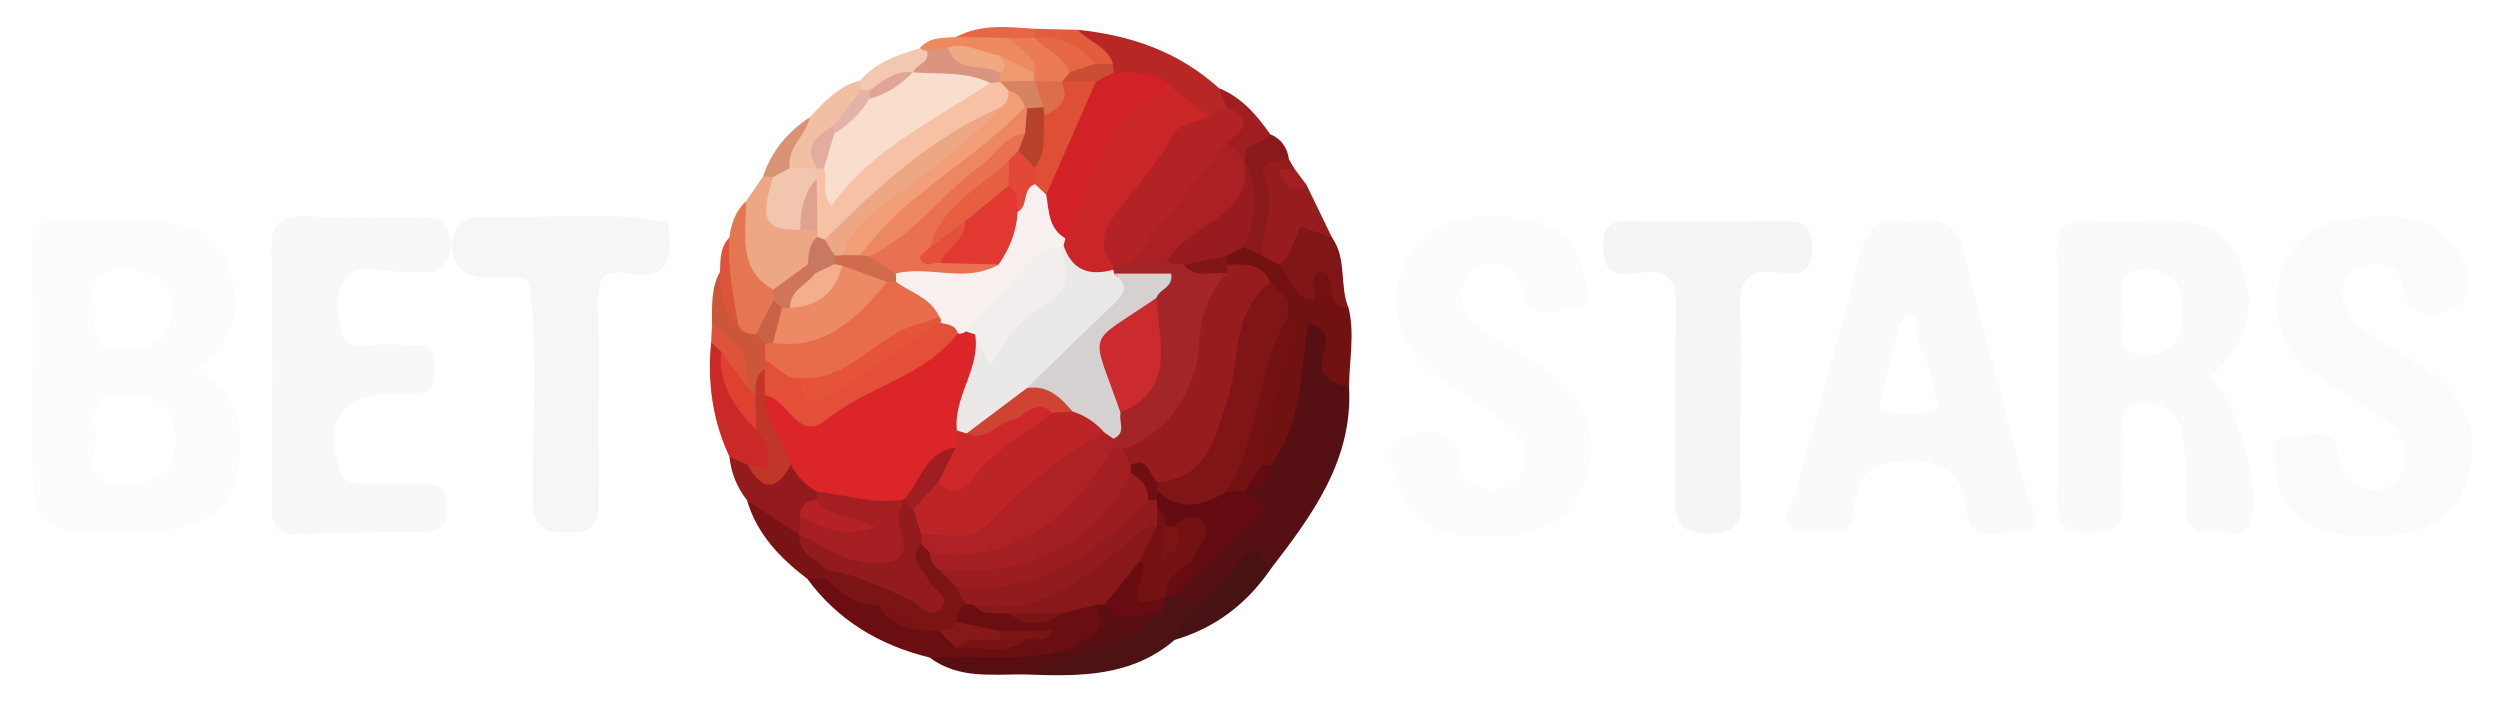 <?xml version="1.0" encoding="utf-8"?>
<!-- Generator: Adobe Illustrator 16.0.0, SVG Export Plug-In . SVG Version: 6.00 Build 0)  -->
<!DOCTYPE svg PUBLIC "-//W3C//DTD SVG 1.1//EN" "http://www.w3.org/Graphics/SVG/1.1/DTD/svg11.dtd">
<svg version="1.1" id="Layer_1" xmlns="http://www.w3.org/2000/svg" xmlns:xlink="http://www.w3.org/1999/xlink" x="0px" y="0px"
	 width="143.333px" height="40.333px" viewBox="0 0 143.333 40.333" enable-background="new 0 0 143.333 40.333"
	 xml:space="preserve">
<g>
	<path fill-rule="evenodd" clip-rule="evenodd" fill="#FCFBFB" d="M135.679,30.76c-3.267-0.009-5.122-1.408-5.299-4.037
		c-0.053-0.794-0.291-1.876,1.037-1.748c0.914,0.088,2.326-0.77,2.605,0.985c0.189,1.196,0.659,2.087,2,2.118
		c0.922,0.021,1.617-0.423,1.844-1.359c0.33-1.363-0.463-2.209-1.476-2.892c-1.239-0.834-2.561-1.556-3.751-2.452
		c-1.846-1.388-2.451-3.273-1.901-5.528c0.475-1.943,1.805-2.937,3.683-3.235c2.259-0.359,4.58-0.561,6.205,1.476
		c0.799,1,1.567,2.604,0.258,3.447c-0.777,0.5-2.79,1.047-3.213-1.285c-0.217-1.196-1.359-1.449-2.395-0.933
		c-1.076,0.537-1.238,1.565-0.694,2.559c0.301,0.55,0.859,1.004,1.392,1.372c0.816,0.564,1.726,0.994,2.57,1.52
		c2.71,1.688,3.69,3.835,2.979,6.461C140.853,29.707,139.094,30.769,135.679,30.76z"/>
	<path fill-rule="evenodd" clip-rule="evenodd" fill="#FCFCFC" d="M85.116,30.762c-2.21-0.031-4.217-0.485-4.955-2.92
		c-0.285-0.939-1.041-2.348,0.394-2.773c1.135-0.336,2.967-0.857,3.154,1.483c0.079,0.983,0.765,1.444,1.688,1.526
		c0.816,0.072,1.515-0.248,1.84-1.011c0.345-0.808,0.337-1.701-0.354-2.321c-0.797-0.716-1.687-1.342-2.593-1.919
		c-1.055-0.672-2.163-1.272-2.98-2.24c-1.516-1.795-1.597-3.815-0.613-5.837c0.916-1.882,3.453-2.679,6.418-2.249
		c1.909,0.277,3.339,1.141,3.68,3.146c0.114,0.674,0.713,1.897-0.59,1.983c-0.944,0.062-2.425,0.902-2.86-0.894
		c-0.243-1.004-0.703-1.669-1.848-1.624c-0.759,0.029-1.279,0.422-1.532,1.083c-0.42,1.092,0.025,1.996,0.902,2.618
		c1.013,0.719,2.124,1.299,3.18,1.961c2.825,1.773,3.728,3.907,2.859,6.721C90.194,29.799,88.444,30.786,85.116,30.762z"/>
	<path fill-rule="evenodd" clip-rule="evenodd" fill="#F8F8F7" d="M24.723,15.625c-0.912-0.04-1.834-0.001-2.732-0.134
		c-2.076-0.308-2.775,0.501-2.601,2.584c0.106,1.268,0.395,1.831,1.723,1.707c0.908-0.085,1.83-0.007,2.746-0.015
		c0.944-0.008,1.041,0.609,1.034,1.338c-0.007,0.685,0.038,1.387-0.932,1.426c-0.499,0.02-0.999,0.016-1.498,0.02
		c-2.854,0.02-3.887,1.56-3.006,4.363c0.237,0.756,0.717,0.805,1.322,0.804c1.166-0.001,2.332,0.027,3.496-0.006
		c0.926-0.026,1.353,0.319,1.374,1.299c0.022,1.06-0.359,1.499-1.443,1.497c-2.576-0.004-5.152,0.069-7.729,0.111
		c-1.105-0.345-0.874-1.277-0.876-2.072c-0.014-4.729,0.047-9.46-0.038-14.188c-0.028-1.535,0.457-2.049,1.985-1.963
		c2.068,0.117,4.147,0.026,6.222,0.031c0.826,0.002,1.73-0.122,2.003,0.984C26.02,14.419,25.77,15.216,24.723,15.625z"/>
	<path fill-rule="evenodd" clip-rule="evenodd" fill="#F6F5F5" d="M99.802,22.927c0,1.833-0.058,3.667,0.019,5.497
		c0.056,1.347-0.094,2.13-1.814,2.153c-1.828,0.025-2.014-0.786-1.981-2.268c0.079-3.58-0.048-7.165,0.059-10.744
		c0.047-1.55-0.422-2.098-1.972-1.938c-1.002,0.104-2.188,0.392-2.202-1.437c-0.016-1.802,1.11-1.505,2.158-1.509
		c2.665-0.01,5.331,0.029,7.996-0.019c1.16-0.021,1.872,0.128,1.836,1.596c-0.033,1.369-0.756,1.557-1.756,1.38
		c-2.164-0.381-2.511,0.731-2.368,2.541C99.901,19.754,99.802,21.345,99.802,22.927z"/>
	<path fill-rule="evenodd" clip-rule="evenodd" fill="#F7F6F6" d="M38.298,12.774c0.215,1.799,0.242,3.418-2.39,2.891
		c-1.384-0.277-1.653,0.476-1.632,1.708c0.063,3.747-0.029,7.497,0.05,11.243c0.028,1.35-0.271,1.93-1.767,1.926
		c-1.484-0.003-2.02-0.382-2.021-1.961c-0.006-4.141,0.302-8.291-0.172-12.427c-0.854-0.462-1.78-0.171-2.67-0.242
		c-1.056-0.084-1.711-0.593-1.767-1.667c-0.057-1.084,0.556-1.816,1.604-1.782C31.121,12.579,34.731,11.999,38.298,12.774z"/>
	<path fill-rule="evenodd" clip-rule="evenodd" fill="#560F12" d="M77.347,22.171c0.222,4.24-2.127,7.372-4.519,10.485
		c-0.464,0.483-0.849-1.436-1.532,0.041c-0.454,0.98-1.458,1.801-2.556,2.304c-0.644,0.139-1.222,0.102-1.555-0.585
		c-0.055-0.669,0.293-1.154,0.73-1.598c1.211-1.478,3.579-2.103,3.392-4.613c0.391-0.692,0.985-1.254,1.265-2.017
		c0.986-1.969,1.273-4.114,1.617-6.249c0.121-0.751-0.025-1.913,1.226-1.723c0.957,0.145,1.322,1.068,1.117,1.944
		C76.311,21.105,76.772,21.625,77.347,22.171z"/>
	<path fill-rule="evenodd" clip-rule="evenodd" fill="#6B0E12" d="M53.301,37.7c-2.854-0.701-5.249-2.113-7.012-4.509
		c0.253-0.294,0.583-0.369,0.951-0.339c1.121,0.279,1.992,1.088,3.075,1.449c0.85,0.474,1.615,1.122,2.63,1.254
		c0.327,0.066,0.644,0.165,0.95,0.298c0.491,0.243,0.933,0.607,1.521,0.615c1.121,0.181,2.24,0.354,3.361,0.038
		c0.313-0.103,0.211,0.28,0.234-0.052c0.002-0.028-0.044-0.013-0.063-0.007c-0.557,0.17-1.125,0.243-1.71,0.208
		c-0.893-0.041-1.731-0.229-2.438-0.817c-0.322-0.507-0.274-0.959,0.204-1.345c0.227-0.112,0.469-0.166,0.723-0.167
		c0.715,0.086,1.418,0.246,2.12,0.407c1.009,0.35,2.016,0.346,3.021-0.032c0.729-0.154,1.458-0.49,2.186,0.002
		c1.239,2.265-0.799,2.427-2.003,3.129C58.457,38.414,55.875,38.308,53.301,37.7z"/>
	<path fill-rule="evenodd" clip-rule="evenodd" fill="#721112" d="M77.347,22.171c-1.05-0.203-1.867-0.597-1.463-1.902
		c0.247-0.795,0.262-1.452-0.857-1.715c-0.541,2.773-0.32,5.742-2.185,8.119c-0.235,0.173-0.459,0.159-0.67-0.042
		c-0.843-2.1,0.436-3.934,0.757-5.887c0.129-0.786,0.698-1.484,0.487-2.345c-0.056-0.353-0.06-0.706,0-1.058
		c0.082-0.34,0.251-0.622,0.562-0.801c0.41-0.131,0.832-0.048,1.249-0.064c0.396-0.03,0.794-0.092,1.183,0.052
		c0.32,0.364,0.544,0.807,0.909,1.137C77.684,19.165,77.352,20.669,77.347,22.171z"/>
	<path fill-rule="evenodd" clip-rule="evenodd" fill="#EEA785" d="M42.768,11.548c0.328-0.478,0.655-0.956,0.982-1.433
		c0.191-0.149,0.393-0.174,0.607-0.056c0.544,0.879-0.272,2.548,1.56,2.677c0.341,0.023,0.663,0.103,0.947,0.303
		c0.139,0.193,0.21,0.408,0.22,0.646c-0.057,0.602-0.235,1.165-0.53,1.694c-0.623,0.832-1.366,1.466-2.476,1.494
		C41.466,15.633,42.206,13.569,42.768,11.548z"/>
	<path fill-rule="evenodd" clip-rule="evenodd" fill="#B62726" d="M61.804,1.71c3.026,0.312,5.789,1.261,8.08,3.346
		c0.202,0.377,0.753,0.583,0.568,1.152c-0.288,0.4-0.693,0.599-1.167,0.68c-1.008-0.031-1.56-0.844-2.299-1.336
		c-0.88-0.74-2.05-0.663-3.046-1.074c-0.195-0.11-0.366-0.251-0.518-0.416C63.011,3.192,61.777,2.883,61.804,1.71z"/>
	<path fill-rule="evenodd" clip-rule="evenodd" fill="#4C1214" d="M67.333,34.186c0.374,0.558,0.956,0.47,1.505,0.482
		c0.336,1.288-1.087,1.278-1.491,2.02c-2.492,2.139-5.494,2.094-8.511,1.983c0.907-1.226,2.421-1.079,3.634-1.605
		c1.138-0.646,2.211-1.399,3.338-2.06c0.312-0.279,0.593-0.594,0.938-0.836C66.943,34.075,67.139,34.077,67.333,34.186z"/>
	<path fill-rule="evenodd" clip-rule="evenodd" fill="#971C1E" d="M73.901,9.138c0.106,0.181,0.213,0.363,0.318,0.544
		c-0.327,0.715,0.227,0.768,0.676,0.899c0.491,1.014,0.982,2.027,1.474,3.041c0.212,0.377,0.116,1.102-0.091,0.98
		c-1.396-0.824-2.077,0.731-3.163,0.819c-0.557-0.127-0.935-0.457-1.146-0.984c-0.272-1.383,0.185-2.751,0.001-4.168
		C71.81,9.045,72.631,8.459,73.901,9.138z"/>
	<path fill-rule="evenodd" clip-rule="evenodd" fill="#471214" d="M67.346,36.688c-0.06-1.084,1.268-1.145,1.491-2.02
		c0.749-0.831,1.556-1.617,2.232-2.503c1.076-1.409,1.252,0.063,1.759,0.492C71.469,34.636,69.662,36.007,67.346,36.688z"/>
	<path fill-rule="evenodd" clip-rule="evenodd" fill="#801618" d="M73.336,15.178c0.792-0.534,0.802-1.525,1.248-2.182
		c0.617,0.217,1.2,0.422,1.784,0.627c0.872,1.216,0.411,2.746,0.95,4.041c-0.643-0.021-0.957-0.366-0.982-0.995
		c-0.671-0.511-0.704,0.258-1,0.498c-0.41-0.013-0.778-0.107-0.999-0.499C73.738,16.351,73,16.125,73.336,15.178z"/>
	<path fill-rule="evenodd" clip-rule="evenodd" fill="#CA2927" d="M41.817,26.178c-0.973-2.086-1.274-4.28-1.044-6.558
		c0.43-0.179,0.678,0.065,0.897,0.381c0.369,1.633,1.009,3.13,2.199,4.353c1.224,2.532,1.138,2.781-0.959,2.815
		C42.425,26.973,42.13,26.564,41.817,26.178z"/>
	<path fill-rule="evenodd" clip-rule="evenodd" fill="#E57652" d="M42.768,11.548c0.046,1.832-0.546,3.861,1.565,5.053
		c0.19,0.195,0.294,0.429,0.315,0.701c-0.121,0.996-0.51,1.798-1.546,2.134c-0.645,0.033-1.033-0.316-1.293-0.861
		c-0.631-1.655-0.34-3.308,0.009-4.961C41.925,12.829,42.158,12.102,42.768,11.548z"/>
	<path fill-rule="evenodd" clip-rule="evenodd" fill="#931B1D" d="M41.817,26.178c0.35,0.162,0.699,0.324,1.048,0.487
		c0.845,0.869,1.622,0.746,2.346-0.164c0.838,0.181,1.334,0.773,1.757,1.454c0.077,0.205,0.097,0.419,0.064,0.636
		c-0.206,0.481-0.552,0.895-0.708,1.406c-0.128,0.312-0.311,0.579-0.608,0.755c-1.583,0.168-2.064-1.194-2.891-2.078
		C42.246,27.941,41.918,27.105,41.817,26.178z"/>
	<path fill-rule="evenodd" clip-rule="evenodd" fill="#570E11" d="M62.839,37.17c-1.334,0.5-2.669,1-4.004,1.5
		c-1.896-0.03-3.854,0.292-5.534-0.971c2.678-0.189,5.404,0.36,8.036-0.531C61.838,36.823,62.339,36.828,62.839,37.17z"/>
	<path fill-rule="evenodd" clip-rule="evenodd" fill="#8A191B" d="M73.901,9.138c-0.726,0.081-1.836,0.057-1.383,1.137
		c0.655,1.567-0.156,2.932-0.175,4.387c-0.627,0.214-0.972-0.114-1.221-0.63c-0.15-1.627,0.24-3.271-0.136-4.896
		c0.023-1.228,0.771-1.539,1.835-1.443C73.468,7.96,73.803,8.46,73.901,9.138z"/>
	<path fill-rule="evenodd" clip-rule="evenodd" fill="#791315" d="M42.826,28.674c1.004,0.665,2.009,1.329,3.013,1.993
		c0.101,0.046,0.202,0.092,0.305,0.135c0.555,0.532,1.256,0.945,1.443,1.777c-0.011,0.23-0.095,0.43-0.252,0.598
		c-0.348,0.005-0.696,0.009-1.044,0.013C44.725,32,43.397,30.627,42.826,28.674z"/>
	<path fill-rule="evenodd" clip-rule="evenodd" fill="#CC563A" d="M42.345,18.679c0.22,0.384,0.578,0.483,0.987,0.479
		c0.425-0.191,0.643,0.068,0.837,0.384c0.139,0.335,0.181,0.685,0.155,1.044c-0.021,0.235-0.071,0.466-0.137,0.693
		c-0.2,0.55-0.354,1.128-0.869,1.495c-0.398,0.037-0.65-0.175-0.839-0.494c-0.348-1.303-0.679-2.615-1.66-3.63
		c0.015-1.044-0.083-2.105,0.462-3.069C41.768,16.568,41.686,17.751,42.345,18.679z"/>
	<path fill-rule="evenodd" clip-rule="evenodd" fill="#F2BFA5" d="M46.424,6.727c0.833-0.876,1.632-1.8,2.883-2.104
		c0.158,0.167,0.233,0.366,0.229,0.596c-0.192,0.901-0.781,1.555-1.373,2.208c-0.681,0.571-1.012,1.331-1.166,2.19
		c-0.144,0.192-0.327,0.325-0.553,0.405c-0.511,0.092-0.969,0.018-1.316-0.412C44.665,8.246,45.758,7.583,46.424,6.727z"/>
	<path fill-rule="evenodd" clip-rule="evenodd" fill="#ED885F" d="M52.73,2.766c0.555-0.663,1.337-0.587,2.079-0.64
		c0.916-0.398,1.876-0.131,2.814-0.183c1.041,0.322,2.167,0.567,1.912,2.079c-0.866,0.96-1.581-0.063-2.366-0.178
		c-0.897-0.277-1.792-0.572-2.753-0.526c-0.365-0.007-0.725-0.054-1.076-0.155C53.107,3.077,52.904,2.943,52.73,2.766z"/>
	<path fill-rule="evenodd" clip-rule="evenodd" fill="#A01D20" d="M72.822,7.693c-0.359,0.625-1.563,0.405-1.477,1.476
		C71.238,9.2,71.13,9.231,71.023,9.262c-0.588-0.224-0.854-0.693-0.975-1.275c-0.013-0.625,0.59-1.149,0.293-1.821
		c-0.152-0.37-0.305-0.74-0.457-1.11C71.184,5.578,72.046,6.587,72.822,7.693z"/>
	<path fill-rule="evenodd" clip-rule="evenodd" fill="#F2C8B3" d="M52.73,2.766c0.115,0.094,0.247,0.139,0.395,0.134
		c0.554,0.621,0.517,0.726-0.536,1.509c-0.876,0.323-1.665,0.875-2.61,1.031c-0.24-0.025-0.445-0.126-0.613-0.299
		c-0.02-0.173-0.039-0.346-0.058-0.519C50.212,3.569,51.46,3.147,52.73,2.766z"/>
	<path fill-rule="evenodd" clip-rule="evenodd" fill="#E35D3D" d="M61.804,1.71c0.615,0.703,1.688,0.935,2.005,1.944
		c-0.25,0.283-0.569,0.357-0.93,0.315c-1.089-0.296-1.944-1.135-3.081-1.326c-0.215-0.089-0.4-0.22-0.565-0.383
		c-0.105-0.225-0.074-0.429,0.095-0.612C60.153,1.669,60.979,1.69,61.804,1.71z"/>
	<path fill-rule="evenodd" clip-rule="evenodd" fill="#D89276" d="M46.424,6.727c-0.194,1.043-1.33,1.717-1.144,2.91
		c-0.201,0.397-0.535,0.544-0.964,0.515c-0.189-0.012-0.378-0.024-0.567-0.037C44.229,8.66,45.16,7.562,46.424,6.727z"/>
	<path fill-rule="evenodd" clip-rule="evenodd" fill="#DD543B" d="M42.345,18.679c-1.033-0.8-0.969-1.977-1.064-3.098
		c0.02-0.699-0.001-1.41,0.537-1.967C41.698,15.333,42.041,17.004,42.345,18.679z"/>
	<path fill-rule="evenodd" clip-rule="evenodd" fill="#DD543B" d="M40.819,18.65c1.342,0.789,2.268,1.817,2.025,3.519
		c-1.449,0.04-0.904-1.415-1.506-2.01c-0.188-0.179-0.377-0.358-0.565-0.538C40.788,19.296,40.804,18.973,40.819,18.65z"/>
	<path fill-rule="evenodd" clip-rule="evenodd" fill="#E56743" d="M59.328,1.649c0.003,0.174,0.005,0.348,0.008,0.521
		c-0.499,0.39-0.998,0.322-1.497,0c-1.011-0.015-2.021-0.03-3.029-0.045C56.25,1.353,57.793,1.542,59.328,1.649z"/>
	<path fill-rule="evenodd" clip-rule="evenodd" fill="#A31F22" d="M74.895,10.582c-0.812,0.679-1.41-0.238-1.508-0.549
		c-0.185-0.589,0.53-0.226,0.833-0.35C74.445,9.982,74.669,10.282,74.895,10.582z"/>
	<path fill-rule="evenodd" clip-rule="evenodd" fill="#FCFCFC" d="M11.174,21.176c2.418-1.524,2.691-3.671,1.917-5.951
		c-0.786-2.313-2.87-2.513-4.938-2.533c-1.415-0.014-2.838,0.091-4.242-0.031c-1.573-0.136-2.189,0.3-2.112,2.016
		c0.145,3.239,0.042,6.49,0.042,9.735c0,6.21,0,6.216,6.234,6.074c2.335-0.053,4.622-0.347,5.393-3.05
		C14.18,24.938,13.834,22.677,11.174,21.176z M7.26,15.442c1.546,0.132,2.599,0.617,2.598,2.291c0,1.855-1.245,2.238-2.834,2.323
		c-1.941,0.104-1.558-1.204-1.574-2.507C5.31,16.395,5.304,15.275,7.26,15.442z M7.234,27.763c-2.785,0.126-1.542-1.913-1.763-3.123
		c-0.259-1.414,0.195-2.307,1.757-1.969c2.011-0.11,2.872,0.843,2.813,2.698C9.983,27.191,8.892,27.688,7.234,27.763z"/>
	<path fill-rule="evenodd" clip-rule="evenodd" fill="#FAFAFA" d="M126.716,21.619c2.127-1.925,2.702-4.005,1.821-6.379
		c-0.915-2.463-2.94-2.625-5.112-2.561c-1.162,0.034-2.333,0.082-3.488-0.013c-1.456-0.12-2.06,0.296-2.023,1.909
		c0.105,4.65,0.095,9.307,0.005,13.958c-0.029,1.51,0.382,2.019,1.942,2.03c1.629,0.012,1.992-0.641,1.884-2.079
		c-0.1-1.322,0.05-2.662-0.04-3.985c-0.095-1.386,0.659-1.484,1.696-1.324c1.334,0.205,1.738,1.18,1.824,2.323
		c0.094,1.24,0.08,2.489,0.104,3.735c0.018,0.963,0.575,1.369,1.447,1.256c0.751-0.097,1.739,0.517,2.215-0.525
		C129.758,28.282,128.273,22.959,126.716,21.619z M122.98,20.334c-2.144,0.005-0.907-1.645-1.304-2.464
		c0.248-0.984-0.651-2.529,1.452-2.413c1.502,0.083,2.047,0.949,2.029,2.236C125.138,19.083,124.801,20.329,122.98,20.334z"/>
	<path fill-rule="evenodd" clip-rule="evenodd" fill="#FBFAFA" d="M116.258,28.515c-1.106-4.513-2.41-8.978-3.501-13.494
		c-0.447-1.852-1.218-2.84-3.203-2.272c-1.967-0.521-2.598,0.512-3.026,2.237c-1.103,4.436-2.418,8.818-3.574,13.241
		c-0.171,0.651-0.961,1.53-0.18,2.021c0.612,0.384,1.598,0.271,2.408,0.22c1.154-0.073,1.112-1.125,1.22-1.888
		c0.229-1.635,1.083-2.002,2.687-2.104c2.258-0.144,3.335,0.544,3.65,2.818c0.297,2.13,2.135,1.201,3.227,1.118
		C117.556,30.29,116.393,29.065,116.258,28.515z M110.733,23.612c-0.848,0.181-1.808,0.169-2.644-0.049
		c-0.569-0.148-0.181-0.857-0.084-1.297c0.264-1.203,0.576-2.396,0.87-3.593c0.248-0.305,0.39-0.814,0.961-0.502
		c-0.216,1.534,0.97,2.715,1.05,4.172C110.911,22.787,111.366,23.477,110.733,23.612z"/>
	<path fill-rule="evenodd" clip-rule="evenodd" fill="#640A11" d="M71.346,28.176c0.528,0.507,1.843,0.738,0.451,1.822
		c-1.229,0.958-2.312,2.106-3.459,3.17c-0.279-0.233-0.399-0.541-0.415-0.897c-0.265-0.583,1.095-1.618-0.518-1.821
		c-0.224-0.005-0.433-0.057-0.635-0.149c-0.364-0.294-0.577-0.683-0.72-1.12c-0.049-0.227-0.046-0.455-0.005-0.682
		c0.081-0.223,0.233-0.381,0.445-0.484c1.211,0.228,2.415,0.261,3.604-0.14c0.34-0.073,0.675-0.065,1.001,0.068
		C71.18,28.02,71.263,28.098,71.346,28.176z"/>
	<path fill-rule="evenodd" clip-rule="evenodd" fill="#680C11" d="M68.337,32.168c0.001,0.333,0.001,0.667,0.001,1
		c-0.335,0.339-0.671,0.678-1.006,1.017l-0.241-0.004l-0.24,0.001c-0.074-0.097-0.147-0.194-0.223-0.291
		C66.603,32.727,67.038,32.018,68.337,32.168z"/>
	<path fill-rule="evenodd" clip-rule="evenodd" fill="#640A11" d="M72.34,26.674c0.168,0,0.335,0,0.502-0.001
		c-0.056,0.942-0.556,1.442-1.497,1.503c0.001,0-0.01-0.01-0.01-0.01C71.045,27.247,71.607,26.903,72.34,26.674z"/>
	<path fill-rule="evenodd" clip-rule="evenodd" fill="#921B1D" d="M66.326,28.688c0.006,0.159,0.014,0.318,0.026,0.478
		c0.285,0.358,0.232,0.745,0.101,1.14c-1.228,1.341-2.765,2.313-4.155,3.46c-1.965,1.621-4.166,1.593-6.457,0.902
		c-0.162-0.009-0.324-0.018-0.486-0.027c-0.498-0.257-0.865-0.562-0.432-1.164c4.175-0.353,7.489-2.566,10.717-4.97
		C65.902,28.439,66.131,28.5,66.326,28.688z"/>
	<path fill-rule="evenodd" clip-rule="evenodd" fill="#89181A" d="M55.84,34.668c3.489,0.694,5.965-1.235,8.42-3.239
		c0.628-0.513,1.117-1.275,2.07-1.264c0.438,0.876-0.19,1.521-0.479,2.242c-0.624,0.975-1.345,1.856-2.382,2.427
		c-0.235,0.058-0.445,0.011-0.625-0.156c-0.667,0.166-1.335,0.332-2.003,0.499c-1.002,0.372-2.005,0.373-3.007-0.001
		C57.146,35.1,56.365,35.388,55.84,34.668z"/>
	<path fill-rule="evenodd" clip-rule="evenodd" fill="#7B1415" d="M54.838,33.669c0.171,0.324,0.343,0.648,0.515,0.973
		c-0.396,0.229-0.503,0.604-0.515,1.027c0.018,0.882-0.428,0.832-1.012,0.502c-0.33-0.002-0.66-0.004-0.99-0.007
		c-0.753-0.632-1.732-0.887-2.502-1.493c-1.308,0.121-2.128-0.739-3-1.494c0.001-0.17,0.002-0.34,0.004-0.51
		c2.039-0.89,3.508,0.706,5.302,1.194c0.089-0.934-1.28-1.816-0.172-2.789c0.359-0.107,0.649,0.031,0.915,0.255
		c0.304,0.3,0.51,0.673,0.748,1.021C54.412,32.764,54.792,33.127,54.838,33.669z"/>
	<path fill-rule="evenodd" clip-rule="evenodd" fill="#590E11" d="M62.844,34.678c0.162-0.009,0.325-0.015,0.487-0.017
		c1.031,0.003,2.092-0.169,3.008,0.509c-0.869,1.188-2.257,1.467-3.5,2c-0.5,0-1.002,0-1.502-0.001
		C62.228,36.574,63.665,36.308,62.844,34.678z"/>
	<path fill-rule="evenodd" clip-rule="evenodd" fill="#871819" d="M53.827,36.17c0.413-0.015,0.789-0.104,1.012-0.502
		c0.833,0.167,1.666,0.334,2.499,0.501c0.158,0.219,0.158,0.431-0.025,0.636c-0.796,0.32-1.713-0.188-2.477,0.358
		C54.499,36.833,54.163,36.502,53.827,36.17z"/>
	<path fill-rule="evenodd" clip-rule="evenodd" fill="#791315" d="M54.835,37.164c0.704-0.812,1.655-0.382,2.498-0.498
		c0.503-0.351,1.006-0.331,1.507,0.004C57.607,37.654,56.166,36.964,54.835,37.164z"/>
	<path fill-rule="evenodd" clip-rule="evenodd" fill="#7B1415" d="M58.84,36.671c-0.502-0.001-1.004-0.003-1.507-0.004
		c0.002-0.166,0.004-0.331,0.004-0.497c0.977,0,1.953,0,3.027,0C59.939,36.97,59.314,36.537,58.84,36.671z"/>
	<path fill-rule="evenodd" clip-rule="evenodd" fill="#791315" d="M50.334,34.671c1.03,0.169,1.967,0.495,2.502,1.493
		C51.802,36.002,50.873,35.664,50.334,34.671z"/>
	<path fill-rule="evenodd" clip-rule="evenodd" fill="#7B1415" d="M57.834,35.175c1.003,0,2.005,0,3.007,0.001
		C59.839,35.919,58.836,35.918,57.834,35.175z"/>
	<path fill-rule="evenodd" clip-rule="evenodd" fill="#7F1517" d="M70.341,28.172c-1.336,0.825-2.671,1.193-4.002-0.011
		c-0.145-0.242-0.129-0.474,0.041-0.697c2.145-1.316,2.994-3.336,3.582-5.721c0.502-2.032-0.015-4.709,2.696-5.764
		c0.91-0.114,0.92,0.66,1.174,1.194c0.003,0.332,0.005,0.663,0.008,0.995C72.524,21.451,73,25.36,70.341,28.172z"/>
	<path fill-rule="evenodd" clip-rule="evenodd" fill="#741113" d="M70.341,28.172c1.907-3.075,1.641-6.911,3.499-10.003
		c0.835,0.667,0.234,1.316,0.007,2.002c-0.703,2.119-1.407,4.242-1.507,6.502c-0.335,0.497-0.669,0.994-1.005,1.492
		C71.004,28.167,70.672,28.17,70.341,28.172z"/>
	<path fill-rule="evenodd" clip-rule="evenodd" fill="#741113" d="M73.833,17.174c-0.334-0.334-0.669-0.668-1.003-1.002
		c-0.872-0.173-1.745-0.342-2.502-0.858c-0.136-0.2-0.178-0.418-0.141-0.655c0.271-0.428,0.596-0.73,1.15-0.493
		c0.335,0.166,0.67,0.332,1.006,0.497c0.331,0.172,0.662,0.344,0.993,0.516c0.334,0.497,0.667,0.994,1.001,1.491
		C74.169,16.837,74.001,17.005,73.833,17.174z"/>
	<path fill-rule="evenodd" clip-rule="evenodd" fill="#741113" d="M75.336,17.167c0.104-0.531-0.302-1.347,0.304-1.538
		c0.607-0.192,0.606,0.578,0.696,1.04C76.003,16.835,75.669,17.001,75.336,17.167z"/>
	<path fill-rule="evenodd" clip-rule="evenodd" fill="#F6C1A5" d="M46.861,13.583c0.011-0.136,0.011-0.271,0-0.408
		c-0.769-0.825-0.782-1.784-0.502-2.797c0.13-0.253,0.29-0.488,0.475-0.705l0.015-0.021c0.217-0.131,0.428-0.122,0.633,0.025
		c0.264,0.299,0.177,1.203,0.997,0.307c2.271-2.481,5.065-4.253,8.185-5.512c0.121-0.02,0.241-0.035,0.362-0.054
		c0.122,0.021,0.241,0.045,0.363,0.067c0.346,0.176,0.59,0.441,0.712,0.813c0.094,0.546-0.134,0.949-0.561,1.265
		c-3.793,1.845-6.665,4.96-10.08,7.329C47.212,13.883,47.015,13.775,46.861,13.583z"/>
	<path fill-rule="evenodd" clip-rule="evenodd" fill="#F2C5AE" d="M46.834,9.674c-0.005,0.186-0.009,0.372-0.014,0.559
		c-0.491,0.919-0.185,2.093-0.935,2.93c-2.011,0.087-2.342-0.55-1.568-3.011c0.321-0.171,0.643-0.343,0.964-0.515
		C45.798,9.649,46.316,9.661,46.834,9.674z"/>
	<path fill-rule="evenodd" clip-rule="evenodd" fill="#C97862" d="M46.861,13.583c0.14,0.065,0.284,0.116,0.433,0.153
		c0.471,0.15,0.802,0.426,0.853,0.954c-0.007,0.237-0.071,0.458-0.182,0.667c-0.317,0.386-0.706,0.613-1.224,0.554
		c-0.341-0.143-0.628-0.317-0.413-0.763C46.355,14.576,46.36,13.996,46.861,13.583z"/>
	<path fill-rule="evenodd" clip-rule="evenodd" fill="#D07559" d="M46.328,15.148c0.137,0.172,0.273,0.345,0.41,0.518
		c0.354,1.073-0.743,1.329-1.119,1.993c-0.178,0.131-0.378,0.202-0.6,0.208c-0.358-0.079-0.516-0.359-0.659-0.655
		c-0.009-0.203-0.018-0.406-0.027-0.61C44.998,16.117,45.663,15.632,46.328,15.148z"/>
	<path fill-rule="evenodd" clip-rule="evenodd" fill="#E0A28F" d="M45.885,13.163c0.005-1.075,0.178-2.097,0.936-2.931
		c0.013,0.981,0.026,1.962,0.04,2.944C46.536,13.171,46.21,13.167,45.885,13.163z"/>
	<path fill-rule="evenodd" clip-rule="evenodd" fill="#CA2527" d="M67.333,5.173c0.668,0.499,1.335,0.998,2.002,1.497
		c-1.252,1.635-2.682,3.122-3.927,4.767c-0.872,1.153-1.498,2.333-1.343,3.824c-0.069,0.249-0.206,0.452-0.398,0.622
		c-1.605,0.649-2.49-0.118-3.042-1.543c-0.066-0.255-0.078-0.515-0.046-0.776c0.471-1.835,1.44-3.478,2.07-5.249
		C63.449,6.071,64.987,5.049,67.333,5.173z"/>
	<path fill-rule="evenodd" clip-rule="evenodd" fill="#B32225" d="M63.849,15.25c-0.736-0.786-0.704-1.704-0.198-2.519
		c1.081-1.739,2.668-3.105,3.585-5.005c0.271-0.56,1.377-0.716,2.1-1.057c0.222-0.394,0.593-0.491,1.006-0.503
		c1.685,0.664,0.872,1.333,0.004,2.001c-0.81,3.177-3.377,5.031-5.46,7.253C64.513,15.528,64.16,15.514,63.849,15.25z"/>
	<path fill-rule="evenodd" clip-rule="evenodd" fill="#D22227" d="M67.333,5.173c-4.524,1.034-4.522,5.399-6.249,8.493
		c-1.696,0.194-1.417-1.159-1.659-2.106c0.521-2.537,1.665-4.803,3.07-6.954c0.384-0.355,0.782-0.669,1.356-0.451
		C65.109,4.167,66.406,4.037,67.333,5.173z"/>
	<path fill-rule="evenodd" clip-rule="evenodd" fill="#CA4E34" d="M63.852,4.154c-0.337,0.171-0.674,0.342-1.012,0.514
		c-0.533,0.485-1.116,0.578-1.756,0.223c-0.342-0.315-0.317-0.634-0.008-0.955c0.54-0.349,1.124-0.44,1.747-0.282
		c0.329,0,0.657,0.001,0.986,0.002C63.824,3.821,63.838,3.988,63.852,4.154z"/>
	<path fill-rule="evenodd" clip-rule="evenodd" fill="#680C11" d="M66.339,35.17c-1.018-0.082-2.209,0.865-3.008-0.509
		c0.671-0.829,1.341-1.657,2.011-2.486c1.377,0.003,0.32,1.83,1.49,1.988l0.019,0.018C66.828,34.588,66.732,34.956,66.339,35.17z"/>
	<path fill-rule="evenodd" clip-rule="evenodd" fill="#C03629" d="M43.317,22.667c0.034-0.551-0.059-1.146,0.525-1.505
		c0.435,0.333,0.551,0.818,0.636,1.319c-0.139,1.472,1.516,2.575,0.862,4.154c-0.807,1.526-1.633,1.539-2.476,0.029
		c0.392,0.047,1.104,0.194,1.125,0.126c0.254-0.816-0.107-1.501-0.628-2.118C42.976,24.012,42.826,23.347,43.317,22.667z"/>
	<path fill-rule="evenodd" clip-rule="evenodd" fill="#DF4030" d="M43.317,22.667c0.015,0.668,0.029,1.337,0.043,2.006
		c-1.196-1.271-2.214-2.622-2.022-4.514c0.502,0.67,1.004,1.34,1.506,2.01C43.001,22.334,43.16,22.501,43.317,22.667z"/>
	<path fill-rule="evenodd" clip-rule="evenodd" fill="#C96146" d="M44.359,17.212c0.158,0.154,0.317,0.308,0.475,0.462
		c0.385,0.748,0.095,1.383-0.331,1.997c-0.209,0.152-0.426,0.16-0.647,0.025c-0.175-0.179-0.35-0.359-0.524-0.539
		C43.674,18.509,44.017,17.861,44.359,17.212z"/>
	<path fill-rule="evenodd" clip-rule="evenodd" fill="#DB2528" d="M45.341,26.635c-0.304-1.396-1.57-2.432-1.489-3.973
		c4.328,1.703,6.944-1.579,10.04-3.455c0.281-0.171,0.557-0.338,0.879-0.423c0.252-0.032,0.499-0.019,0.746,0.04
		c0.249,0.088,0.445,0.242,0.594,0.459c0.681,1.841-0.46,3.47-0.604,5.215c-0.049,0.372-0.16,0.725-0.335,1.056
		c-1.18,1.006-1.979,2.376-3.186,3.367c-0.223,0.13-0.459,0.221-0.709,0.283c-1.616,0.245-3.158,0.165-4.447-1.016
		C46.178,27.821,45.687,27.297,45.341,26.635z"/>
	<path fill-rule="evenodd" clip-rule="evenodd" fill="#A51F22" d="M46.83,28.189c1.659,0.17,3.282,0.745,4.984,0.444
		c0.048,0.068,0.115,0.129,0.141,0.205c0.445,1.307,0.721,2.853-0.422,3.677c-1.06,0.764-2.569,0.243-3.769-0.324
		c-0.729-0.344-1.514-0.728-1.925-1.524l0-0.001c0.006-0.336,0.013-0.672,0.019-1.008c0.72-0.443,1.354,0.238,2.006,0.174
		c-0.514-0.21-1.226-0.254-1.024-1.154C46.837,28.516,46.834,28.353,46.83,28.189z"/>
	<path fill-rule="evenodd" clip-rule="evenodd" fill="#B62125" d="M46.839,28.678c0.656,0.935,1.851,0.851,3.366,1.543
		c-2.017,0.73-3.156-0.137-4.348-0.563C45.86,29.007,46.196,28.689,46.839,28.678z"/>
	<path fill-rule="evenodd" clip-rule="evenodd" fill="#981C1F" d="M71.337,14.166c-0.333,0.167-0.667,0.334-1,0.501
		c-0.681,0.664-1.489,1.019-2.446,1.024c-0.391-0.018-0.75-0.128-1.056-0.38c-0.405-1.135,0.418-1.756,1.131-2.242
		c1.486-1.014,2.562-2.325,3.363-3.901l0.016,0.001C72.246,10.836,71.996,12.501,71.337,14.166z"/>
	<path fill-rule="evenodd" clip-rule="evenodd" fill="#931B1D" d="M45.839,30.668c1.334,0.531,2.396,1.511,4.027,1.597
		c1.811,0.095,2.304-0.385,1.74-1.993c-0.223-0.638,0.025-1.108,0.207-1.638c0,0,0.003,0.004,0.003,0.004
		c0.396-0.175,0.639,0.045,0.858,0.329c0.293,0.507,0.478,1.045,0.466,1.639c-0.042,0.232-0.152,0.426-0.329,0.583
		c-0.819,0.931,0.174,1.466,0.476,2.147c0.238,0.535,1.343,0.877,0.632,1.585c-0.607,0.606-1.154-0.261-1.723-0.517
		c-1.571-0.71-3.122-1.486-4.858-1.738C46.837,32.001,45.739,31.784,45.839,30.668z"/>
	<path fill-rule="evenodd" clip-rule="evenodd" fill="#E86C49" d="M43.856,19.696c0.152-0.021,0.305-0.032,0.458-0.034
		c2.395-0.766,4.465-2.09,6.366-3.711c0.239-0.097,0.486-0.136,0.743-0.127c1.216,0.431,2.521,0.774,2.485,2.467
		c-2.544,1.57-4.759,3.81-8.008,3.969c-1.043-0.073-1.623-0.728-2.017-1.614C43.875,20.33,43.866,20.013,43.856,19.696z"/>
	<path fill-rule="evenodd" clip-rule="evenodd" fill="#E44F37" d="M43.884,20.646c0.645,0.356,1.104,1.062,1.951,1.037
		c0.894,1.07,1.844,0.51,2.586-0.085c1.679-1.346,3.656-2.127,5.509-3.144c0.545-0.101,0.946,0.011,0.983,0.662
		c-1.948,2.513-5.198,3.041-7.566,4.965c-1.61,1.308-2.179-1.265-3.496-1.419c-0.003-0.5-0.007-1-0.01-1.5
		C43.856,20.99,43.87,20.818,43.884,20.646z"/>
	<path fill-rule="evenodd" clip-rule="evenodd" fill="#E3B3A9" d="M49.365,5.141c0.161,0.022,0.323,0.037,0.486,0.042
		c0.169,0.18,0.263,0.392,0.269,0.641c-0.361,1.114-0.951,1.962-2.279,1.941c-0.143-0.128-0.192-0.259-0.148-0.392
		c0.044-0.133,0.089-0.2,0.136-0.2C48.341,6.496,48.853,5.819,49.365,5.141z"/>
	<path fill-rule="evenodd" clip-rule="evenodd" fill="#E3AC9E" d="M47.829,7.173c0.004,0.164,0.006,0.327,0.005,0.491
		c0.365,0.833,0.146,1.49-0.597,1.99l-0.194,0.003l-0.194-0.004C45.981,8.354,46.882,7.755,47.829,7.173z"/>
	<path fill-rule="evenodd" clip-rule="evenodd" fill="#EA7B52" d="M61.322,4.145c-0.146,0.179-0.294,0.358-0.441,0.538
		c-0.073,0.074-0.146,0.149-0.218,0.225c-0.29,0.148-0.596,0.184-0.915,0.13c-0.204-0.061-0.383-0.166-0.533-0.316
		c-0.093-0.208-0.062-0.39,0.112-0.542c0.115-1.123-0.989-1.341-1.488-2.008c0.499,0,0.998,0,1.497,0l0.001,0
		C60.099,2.727,61.654,2.487,61.322,4.145z"/>
	<path fill-rule="evenodd" clip-rule="evenodd" fill="#DB947F" d="M57.307,4.707c-0.181,0.015-0.362,0.031-0.543,0.046
		c-1.418,0.409-2.788,0.171-4.14-0.31c-0.088-0.095-0.175-0.191-0.262-0.288c0.135-0.492,1.027-0.524,0.764-1.256
		c0.415-0.06,0.831-0.121,1.247-0.183c0.902,0.699,2.22,0.468,3.038,1.358C57.496,4.304,57.455,4.514,57.307,4.707z"/>
	<path fill-rule="evenodd" clip-rule="evenodd" fill="#F1A984" d="M57.342,4.177c-0.935-0.599-2.521,0.124-2.969-1.461
		c1.06-0.318,1.967,0.339,2.957,0.462c0.269,0.19,0.594,0.377,0.556,0.747C57.859,4.189,57.603,4.259,57.342,4.177z"/>
	<path fill-rule="evenodd" clip-rule="evenodd" fill="#EF9971" d="M57.342,4.177c0.539-0.339,0.052-0.667-0.012-0.999
		c0.666,0.333,1.331,0.667,1.997,1.001c-0.01,0.154-0.029,0.307-0.059,0.459c-0.638,0.636-1.288,0.415-1.941,0.029
		c0,0-0.021,0.038-0.021,0.039C57.319,4.53,57.331,4.353,57.342,4.177z"/>
	<path fill-rule="evenodd" clip-rule="evenodd" fill="#AB2023" d="M71.33,9.167c0.3,1.486-0.343,2.49-1.539,3.325
		c-1.071,0.749-2.279,1.377-2.942,2.602c-0.663,0.67-1.327,0.669-1.992,0.003c1.829-2.31,3.659-4.62,5.489-6.93
		C70.673,8.501,71.001,8.834,71.33,9.167z"/>
	<path fill-rule="evenodd" clip-rule="evenodd" fill="#E0A597" d="M49.84,5.667c0-0.162,0.004-0.323,0.011-0.484
		c0.766-0.518,1.466-1.195,2.512-1.028l-0.02-0.009C52.095,5.619,51.302,6.194,49.84,5.667z"/>
	<path fill-rule="evenodd" clip-rule="evenodd" fill="#E56743" d="M61.322,4.145c-0.349-0.973-1.383-1.257-1.985-1.975
		c1.464-0.216,2.52,0.531,3.487,1.483C62.323,3.817,61.823,3.981,61.322,4.145z"/>
	<path fill-rule="evenodd" clip-rule="evenodd" fill="#741213" d="M66.833,34.164c-3.211,1.372-0.523-1.678-1.49-1.988
		c0.33-0.67,0.659-1.34,0.988-2.011c0.007-0.333,0.015-0.666,0.021-0.999c0.382,0.227,0.476,0.593,0.487,1
		c0.262,0.2,0.272,0.52,0.38,0.794c0.255-0.233,0.068-0.53,0.116-0.792c0.508-0.572,1.28-0.777,1.663-0.183
		c0.502,0.779-0.449,1.437-0.661,2.184C67.539,32.608,66.887,33.161,66.833,34.164z"/>
	<path fill-rule="evenodd" clip-rule="evenodd" fill="#7C1415" d="M67.335,30.167c0.43,0.863,0.43,0.863-0.794,2.206
		c0.107-0.796,0.202-1.501,0.298-2.207C67.004,30.167,67.169,30.168,67.335,30.167z"/>
	<path fill-rule="evenodd" clip-rule="evenodd" fill="#6F0F13" d="M66.357,27.649c-0.006,0.171-0.012,0.342-0.018,0.513
		c-0.004,0.175-0.009,0.351-0.013,0.526c-0.16-0.014-0.319-0.024-0.479-0.03c-0.652-0.325-1.012-0.891-1.269-1.544
		c-0.034-0.237-0.008-0.467,0.075-0.693C66.024,25.717,66.317,26.508,66.357,27.649z"/>
	<path fill-rule="evenodd" clip-rule="evenodd" fill="#9B1D1F" d="M64.854,27.141c0.621,0.315,0.958,0.817,0.993,1.517
		c-3.034,3.065-6.372,5.466-11.009,5.011c-0.33-0.334-0.66-0.669-0.989-1.004c0.16-0.188,0.351-0.433,0.577-0.425
		C58.813,32.394,61.953,30.014,64.854,27.141z"/>
	<path fill-rule="evenodd" clip-rule="evenodd" fill="#AE2124" d="M52.812,31.189c0.007-0.172,0.015-0.345,0.021-0.518
		c2.733-0.651,4.809-2.317,6.783-4.223c1.008-0.973,2.318-1.591,3.711-1.954c0.444,0.026,0.712,0.283,0.885,0.669
		c0.087,0.26,0.12,0.527,0.106,0.8c-1.588,3.611-6.96,7.909-11.012,5.724C53.142,31.521,52.977,31.355,52.812,31.189z"/>
	<path fill-rule="evenodd" clip-rule="evenodd" fill="#A41F22" d="M53.307,31.688c5.04,0.68,8.094-2.123,10.533-6.004
		c0.142-0.179,0.315-0.233,0.529-0.141c0.388,0.281,0.188,0.789,0.435,1.125c0.021,0.157,0.038,0.315,0.05,0.473
		c-1.711,3.431-4.572,5.148-8.307,5.513c-0.892,0.087-1.799,0.011-2.698,0.01C53.458,32.456,53.346,32.092,53.307,31.688z"/>
	<path fill-rule="evenodd" clip-rule="evenodd" fill="#971C1E" d="M64.804,26.668c-0.162-0.31-0.323-0.619-0.485-0.928
		c2.246-2.067,3.971-4.383,3.981-7.641c0.004-1.033,0.728-1.813,1.414-2.546c0.185-0.166,0.394-0.29,0.625-0.377
		c0.965-0.006,1.988-0.156,2.49,0.996c-2.263,1.774-1.705,4.572-2.488,6.883c-0.707,2.088-1.151,4.367-3.984,4.595
		C65.882,27.254,65.872,26.125,64.804,26.668z"/>
	<path fill-rule="evenodd" clip-rule="evenodd" fill="#811618" d="M70.339,15.176c0,0.164-0.001,0.328-0.004,0.492
		c-0.926,0.347-1.957,1.217-2.47-0.496c0.823-0.168,1.647-0.337,2.472-0.505C70.338,14.836,70.338,15.006,70.339,15.176z"/>
	<path fill-rule="evenodd" clip-rule="evenodd" fill="#F9DDCD" d="M49.84,5.667c0.992-0.248,1.791-0.813,2.503-1.521
		c1.485,0.121,3.014-0.073,4.422,0.606c-3.16,2.148-6.752,3.727-9.093,7.047c-0.63-0.712-0.195-1.496-0.435-2.146
		c0.198-0.664,0.397-1.327,0.596-1.99C48.655,7.151,49.342,6.504,49.84,5.667z"/>
	<path fill-rule="evenodd" clip-rule="evenodd" fill="#F19E79" d="M57.337,6.171c0.38-0.216,0.503-0.559,0.48-0.974
		c0.869-0.278,1.074,0.244,1.137,0.94c-0.988,2.376-3.371,3.375-5.094,5.012c-1.416,1.346-3.077,2.472-4.551,3.793
		c-0.374,0.092-0.725,0.051-1.045-0.174c-0.532-1.327,0.437-1.959,1.252-2.631C52.048,10.053,54.648,8.052,57.337,6.171z"/>
	<path fill-rule="evenodd" clip-rule="evenodd" fill="#EEA785" d="M57.337,6.171c-1.71,1.891-3.733,3.411-5.794,4.888
		c-1.33,0.953-2.734,1.839-3.211,3.562c-0.151,0.2-0.312,0.208-0.482,0.024c-0.185-0.303-0.371-0.606-0.557-0.909
		C50.286,10.742,53.377,7.88,57.337,6.171z"/>
	<path fill-rule="evenodd" clip-rule="evenodd" fill="#D68263" d="M58.758,6.13c-0.138-0.488-0.432-0.819-0.94-0.933
		c-0.163-0.176-0.326-0.353-0.489-0.529c0.647-0.01,1.295-0.02,1.941-0.029c-0.001,0,0.074,0.03,0.074,0.03
		c0.525,0.349,0.969,0.734,0.654,1.459c-0.271,0.298-0.602,0.354-0.975,0.243C58.935,6.291,58.847,6.21,58.758,6.13z"/>
	<path fill-rule="evenodd" clip-rule="evenodd" fill="#F3AE8B" d="M45.293,17.649c-0.02-1.027,0.978-1.313,1.446-1.983
		c0.371-0.175,0.743-0.35,1.115-0.524c0.25-0.185,0.468-0.154,0.656,0.093C48.097,17.614,46.95,18.475,45.293,17.649z"/>
	<path fill-rule="evenodd" clip-rule="evenodd" fill="#D16B4E" d="M48.292,15.229c-0.148-0.021-0.294-0.05-0.438-0.088
		c-0.008-0.165-0.009-0.331-0.003-0.496c0.162,0.019,0.323,0.011,0.482-0.024c0.33,0.005,0.66,0.01,0.99,0.015
		c0.185-0.146,0.394-0.214,0.63-0.19c0.694,0.14,1.36,0.322,1.632,1.093c0.02,0.238-0.052,0.447-0.213,0.625
		c-0.169,0.004-0.338,0.007-0.507,0.011C49.733,16.607,48.948,16.095,48.292,15.229z"/>
	<path fill-rule="evenodd" clip-rule="evenodd" fill="#EB8A64" d="M48.292,15.229c0.857,0.315,1.715,0.63,2.573,0.945
		c-1.725,2.022-3.517,3.921-6.55,3.488c0.173-0.663,0.346-1.326,0.52-1.989c0.153-0.011,0.306-0.019,0.459-0.025
		C46.887,17.58,47.903,16.793,48.292,15.229z"/>
	<path fill-rule="evenodd" clip-rule="evenodd" fill="#EAE9E8" d="M54.86,24.684c-0.211-1.942,1.361-3.545,1.049-5.506
		c1.796,0.124,4.298-2.402,4.592-4.641c0.094-0.224,0.251-0.381,0.479-0.464c0.475,1.44,1.49,1.769,2.852,1.389
		c0.105,0.046,0.212,0.091,0.318,0.137c1.511,0.81,0.59,1.65-0.044,2.359c-1.492,1.668-3.136,3.188-4.802,4.682
		c-1.118,1.032-2.226,2.083-3.818,2.339C55.248,24.942,55.04,24.844,54.86,24.684z"/>
	<path fill-rule="evenodd" clip-rule="evenodd" fill="#A32527" d="M67.866,15.172c0.686,0.849,1.639,0.369,2.47,0.496
		c-0.993,1.145-1.515,2.365-1.582,3.99c-0.121,2.944-2.168,5.473-4.435,6.082c-0.157-0.036-0.317-0.054-0.479-0.056
		c-0.002-0.177-0.004-0.355-0.006-0.532c0.308-0.524-0.091-1.168,0.28-1.683c2.121-1.661,1.68-4.04,1.75-6.273
		c0.308-1.785-1.467-0.825-1.992-1.507c0,0-0.04-0.227-0.041-0.227c0,0,0.018-0.212,0.018-0.211c0.335-0.049,0.671-0.1,1.006-0.151
		c0.665-0.001,1.329-0.002,1.993-0.003C67.187,15.121,67.527,15.146,67.866,15.172z"/>
	<path fill-rule="evenodd" clip-rule="evenodd" fill="#F7F0EF" d="M51.373,16.164c0.015-0.163,0.01-0.324-0.014-0.485
		c1.484-1.375,3.481-0.184,5.066-1.023c0.967-0.6,1.178-1.645,1.526-2.607c0.302-0.663,0.475-1.438,1.361-1.602
		c0.421,0.054,0.688,0.253,0.67,0.718c0.166,0.922,0.121,1.938,1.102,2.501c-0.035,0.136-0.069,0.271-0.104,0.407
		c0,0-0.198,0.143-0.198,0.143c-1.898,1.486-3.011,3.863-5.411,4.783c-0.133,0.114-0.285,0.154-0.456,0.12
		c-0.145-0.511-0.594-0.519-0.996-0.604c-0.17-0.049-0.236-0.116-0.2-0.205c0.041-0.097,0.085-0.146,0.134-0.146
		C53.363,17.077,52.232,16.789,51.373,16.164z"/>
	<path fill-rule="evenodd" clip-rule="evenodd" fill="#DF4F36" d="M59.983,11.164c-0.214-0.203-0.429-0.405-0.643-0.607
		c-0.296-0.251-0.4-0.583-0.413-0.956c0.141-0.918,0.236-1.847,0.55-2.729c0.65-0.612,0.999-1.41,1.344-2.21l0.059,0.022
		c0.654-0.005,1.308-0.01,1.961-0.015C61.888,6.833,60.935,8.998,59.983,11.164z"/>
	<path fill-rule="evenodd" clip-rule="evenodd" fill="#F3EEEE" d="M55.371,18.997c1.117-1.198,2.278-2.357,3.331-3.609
		c0.575-0.683,1.19-1.13,2.081-1.175c0.412,1.349,0.734,2.478-1.014,3.395c-1.241,0.651-2.201,1.933-3.004,3.433
		c-0.354-0.771-0.605-1.317-0.856-1.863C55.729,19.117,55.55,19.057,55.371,18.997z"/>
	<path fill-rule="evenodd" clip-rule="evenodd" fill="#CF282A" d="M54.86,24.684c0.188,0.054,0.376,0.109,0.563,0.164
		c1.25-0.228,2.165-1.131,3.281-1.626c0.783-0.347,1.59-0.753,1.857,0.576c-1.264,1.843-3.335,2.789-4.857,4.36
		c-0.591,0.61-1.494,0.658-2.085-0.266c-0.2-1.049,0.445-1.654,1.169-2.216C54.812,25.345,54.836,25.014,54.86,24.684z"/>
	<path fill-rule="evenodd" clip-rule="evenodd" fill="#A01E21" d="M54.789,25.675c-0.328,0.658-0.657,1.316-0.985,1.975
		c-0.32,0.665-0.283,1.664-1.444,1.54c-0.181-0.184-0.361-0.367-0.541-0.552C52.8,27.643,53.007,25.87,54.789,25.675z"/>
	<path fill-rule="evenodd" clip-rule="evenodd" fill="#BC2426" d="M52.359,29.19c0.481-0.514,0.963-1.026,1.444-1.54
		c0.668,0.8,1.384,0.532,1.855-0.112c1.242-1.695,3.07-2.638,4.677-3.868c0.287-0.296,0.637-0.454,1.048-0.483
		c1.021,0.089,1.792,0.479,1.941,1.616c-2.524,1.391-4.728,3.172-6.706,5.272c-1.037,1.1-2.512,0.436-3.785,0.597
		C52.675,30.178,52.517,29.684,52.359,29.19z"/>
	<path fill-rule="evenodd" clip-rule="evenodd" fill="#E55339" d="M53.852,18.162c0.101,0.102,0.123,0.219,0.066,0.351
		c-2.236,1.467-4.422,3.021-6.733,4.36c-0.936,0.542-1.216-0.419-1.35-1.191c2.852,0.213,4.386-2.488,6.863-3.108
		C53.093,18.477,53.468,18.302,53.852,18.162z"/>
	<path fill-rule="evenodd" clip-rule="evenodd" fill="#DD6E4C" d="M60.821,4.661c0.645,1.117-0.198,1.533-0.941,1.995
		c-0.147-0.101-0.203-0.21-0.168-0.327c0.036-0.122,0.076-0.183,0.121-0.183c-0.163-0.493-0.325-0.985-0.488-1.478
		C59.836,4.666,60.329,4.663,60.821,4.661z"/>
	<path fill-rule="evenodd" clip-rule="evenodd" fill="#D6D1D1" d="M63.325,24.802c-0.502-0.57-1.109-0.979-1.834-1.211
		c-0.886-0.419-1.746-0.888-2.613-1.343c1.594-1.551,3.175-3.118,4.791-4.646c0.648-0.613,1.227-1.158,0.204-1.915
		c1.089,0,2.178,0,3.275,0c0.13,0.82-0.69,0.886-0.844,1.389c-0.143,0.292-0.246,0.659-0.494,0.829
		c-1.687,1.155-2.253,2.625-1.452,4.571c0.154,0.376-0.033,0.799-0.113,1.195c-0.114,0.5,0.349,1.159-0.41,1.48
		C63.665,25.035,63.495,24.918,63.325,24.802z"/>
	<path fill-rule="evenodd" clip-rule="evenodd" fill="#ED8762" d="M49.843,14.692c-0.173-0.019-0.347-0.037-0.52-0.056
		c2.521-3.528,6.531-5.404,9.436-8.506c0,0,0.129,0.081,0.129,0.081c0.346,0.433,0.418,0.903,0.201,1.416
		c-2.137,2.389-4.78,4.225-7.07,6.451C51.444,14.636,50.762,15.181,49.843,14.692z"/>
	<path fill-rule="evenodd" clip-rule="evenodd" fill="#B6422C" d="M58.771,7.64c0.039-0.477,0.077-0.953,0.116-1.429
		c0.315-0.021,0.63-0.043,0.945-0.065c0.015,0.17,0.03,0.34,0.046,0.51c-0.08,1.005,0.153,2.07-0.556,2.957
		c-0.825,0.314-0.919-0.379-1.176-0.851C58.042,8.215,58.473,7.965,58.771,7.64z"/>
	<path fill-rule="evenodd" clip-rule="evenodd" fill="#E97152" d="M58.771,7.64c-0.125,0.33-0.25,0.66-0.376,0.99
		c0.188,0.375-0.003,0.658-0.221,0.937c-1.446,1.495-3.277,2.617-4.338,4.468c-0.141,0.648,0.372,0.414,0.669,0.472
		c0.969,0.021,1.979-0.158,2.75,0.653c-1.883,1.111-3.957,0.039-5.896,0.518c-0.505-0.329-1.011-0.658-1.517-0.986
		c2.567-1.202,4.164-3.6,6.407-5.205C57.096,8.881,57.575,7.773,58.771,7.64z"/>
	<path fill-rule="evenodd" clip-rule="evenodd" fill="#CE4331" d="M58.877,22.249c1.197-0.188,1.929,0.531,2.613,1.343
		c-0.385,0.026-0.771,0.052-1.155,0.078c-0.966-0.903-1.556,0.262-2.325,0.428c-0.879,0.19-1.505,1.257-2.588,0.75
		C56.575,23.981,57.726,23.115,58.877,22.249z"/>
	<path fill-rule="evenodd" clip-rule="evenodd" fill="#CB2A2E" d="M64.245,23.671c-1.702-4.946-2.068-3.741,2.06-6.595
		C66.417,19.524,67.498,22.274,64.245,23.671z"/>
	<path fill-rule="evenodd" clip-rule="evenodd" fill="#E13831" d="M57.255,15.161c-1.114-0.026-2.229-0.053-3.345-0.079
		c-0.302-1.233,0.823-1.804,1.248-2.703c0.934-0.707,1.413-2.122,2.948-1.893c0.633,0.478,0.6,1.049,0.237,1.668
		C58.284,13.266,57.884,14.254,57.255,15.161z"/>
	<path fill-rule="evenodd" clip-rule="evenodd" fill="#E34737" d="M58.344,12.154c-0.041-0.547,0.065-1.146-0.523-1.503
		c-0.425-0.5-0.343-0.987,0.035-1.467C58.036,9,58.215,8.815,58.395,8.63c0.31,0.328,0.619,0.655,0.928,0.983
		c0.006,0.314,0.012,0.628,0.018,0.943C58.578,10.821,58.986,11.815,58.344,12.154z"/>
	<path fill-rule="evenodd" clip-rule="evenodd" fill="#E65F41" d="M57.856,9.185c-0.012,0.489-0.023,0.978-0.035,1.467
		c-0.826,0.674-1.652,1.348-2.478,2.021c-0.614,0.574-0.808,1.714-2.011,1.494C53.97,11.716,56.251,10.758,57.856,9.185z"/>
	<path fill-rule="evenodd" clip-rule="evenodd" fill="#E4503C" d="M53.333,14.167c0.67-0.499,1.34-0.997,2.011-1.495
		c0.047,1.116-1.097,1.523-1.433,2.41c-0.408-0.06-0.966,0.319-1.161-0.308C52.709,14.645,53.126,14.374,53.333,14.167z"/>
</g>
</svg>
